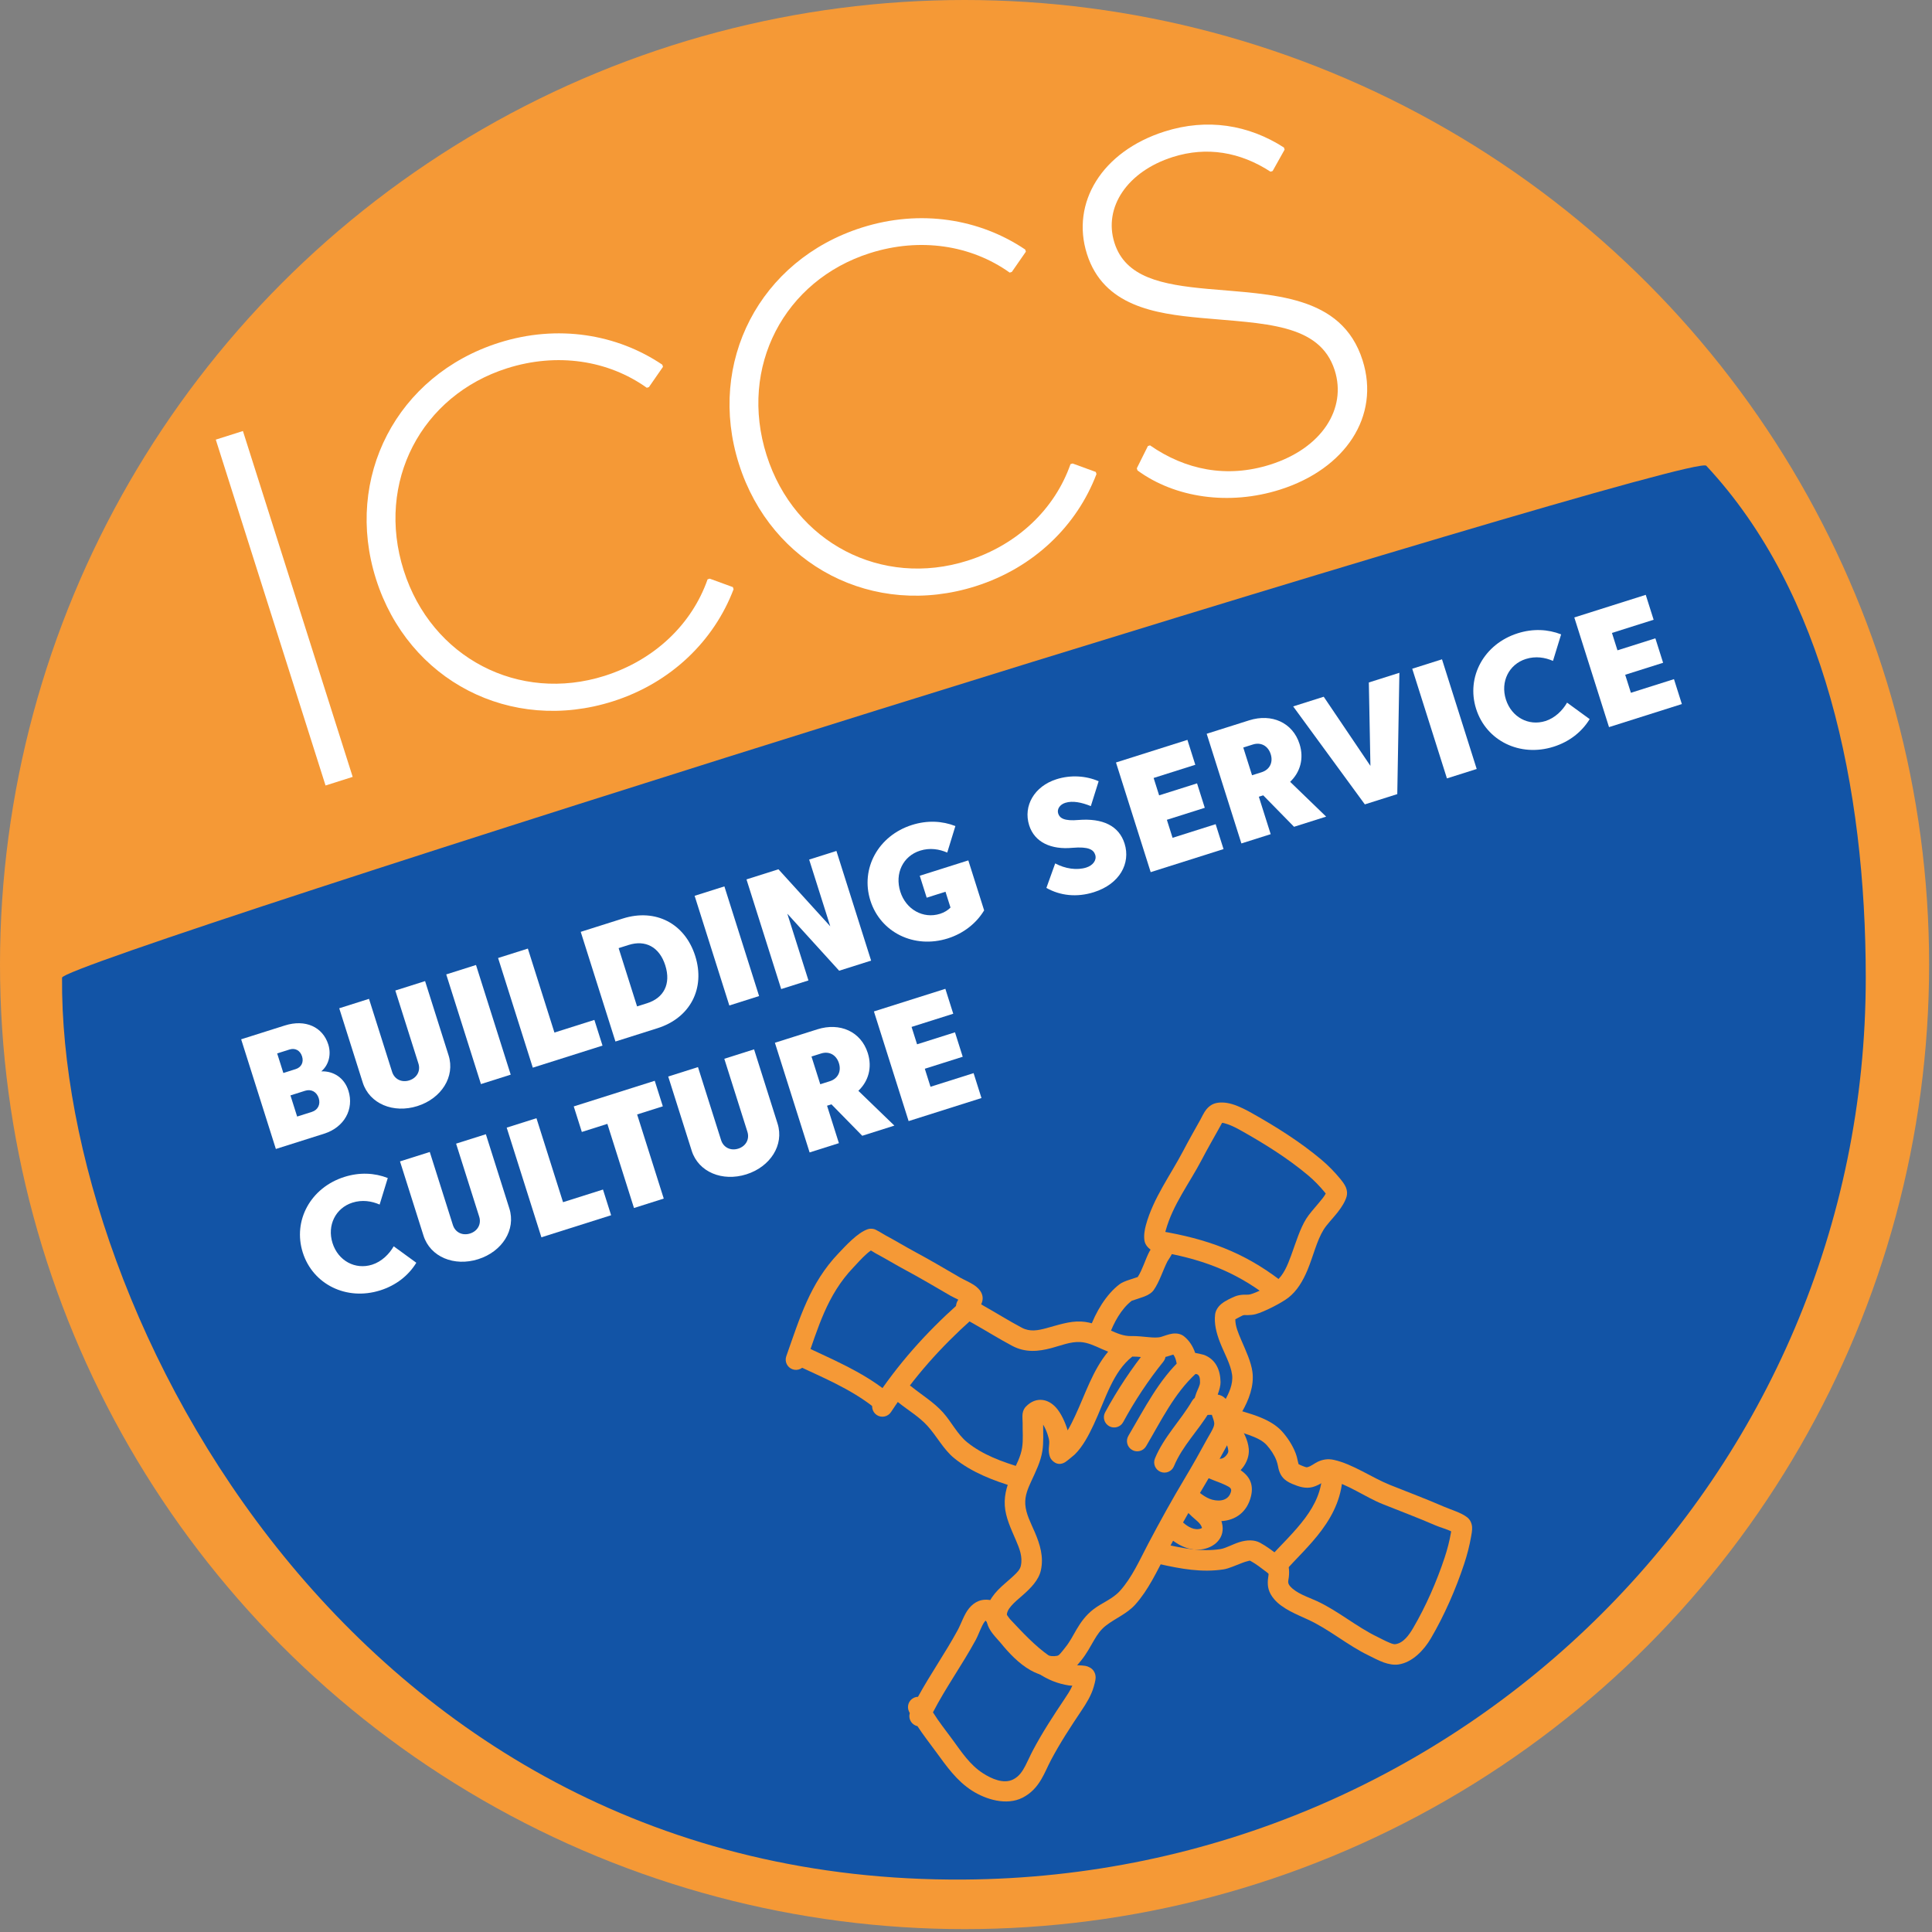 <?xml version="1.0" encoding="UTF-8" standalone="no"?>
<svg preserveAspectRatio="xMidYMid slice" width="68px" height="68px" xmlns="http://www.w3.org/2000/svg" xmlns:xlink="http://www.w3.org/1999/xlink" xmlns:serif="http://www.serif.com/"   viewBox="0 0 188 188" version="1.1" xml:space="preserve" style="fill-rule:evenodd;clip-rule:evenodd;stroke-linejoin:round;stroke-miterlimit:2;">
    <rect x="0" y="0" width="188" height="188" fill="#808080" stroke="none"/>
    <g transform="matrix(1,0,0,1,-157.691,-172.605)">
        <circle cx="251.551" cy="266.465" r="93.86" style="fill:rgb(245,153,54);"></circle>
    </g>
    <g transform="matrix(0.935,0,0,0.935,-141.405,-154.007)">
        <path d="M157.692,266.465C157.705,264.681 327.341,211.607 328.814,213.186C341.131,226.389 345.411,246.685 345.411,266.465C345.411,318.267 303.353,359.968 251.551,360.325C188.191,360.76 157.431,301.414 157.692,266.465Z" style="fill:rgb(18,84,166);"></path>
    </g>
    <g transform="matrix(0.651,-0.206,0.206,0.651,58.915,101.656)">
        <g transform="matrix(23.418,0,0,23.418,-50.904,0)">
            <path d="M0.378,-0C0.507,-0 0.598,-0.087 0.598,-0.205C0.598,-0.287 0.548,-0.347 0.476,-0.367C0.53,-0.389 0.566,-0.445 0.566,-0.51C0.566,-0.622 0.48,-0.7 0.349,-0.7L0.07,-0.7L0.07,-0L0.378,-0ZM0.392,-0.489C0.392,-0.451 0.367,-0.427 0.332,-0.427L0.253,-0.427L0.253,-0.552L0.332,-0.552C0.367,-0.552 0.392,-0.528 0.392,-0.489ZM0.412,-0.216C0.412,-0.176 0.385,-0.149 0.347,-0.149L0.253,-0.149L0.253,-0.284L0.347,-0.284C0.385,-0.284 0.412,-0.257 0.412,-0.216Z" style="fill:white;fill-rule:nonzero;"></path>
        </g>
        <g transform="matrix(23.418,0,0,23.418,-36.104,0)">
            <path d="M0.612,-0.7L0.422,-0.7L0.422,-0.234C0.422,-0.186 0.386,-0.153 0.338,-0.153C0.29,-0.153 0.254,-0.186 0.254,-0.234L0.254,-0.7L0.064,-0.7L0.064,-0.226C0.064,-0.09 0.185,0.011 0.338,0.011C0.491,0.011 0.612,-0.09 0.612,-0.226L0.612,-0.7Z" style="fill:white;fill-rule:nonzero;"></path>
        </g>
        <g transform="matrix(23.418,0,0,23.418,-20.297,0)">
            <rect x="0.072" y="-0.7" width="0.19" height="0.7" style="fill:white;fill-rule:nonzero;"></rect>
        </g>
        <g transform="matrix(23.418,0,0,23.418,-12.499,0)">
            <path d="M0.07,-0L0.515,-0L0.515,-0.164L0.26,-0.164L0.26,-0.7L0.07,-0.7L0.07,-0Z" style="fill:white;fill-rule:nonzero;"></path>
        </g>
        <g transform="matrix(23.418,0,0,23.418,-0.146,0)">
            <path d="M0.07,-0.7L0.07,-0L0.339,-0C0.547,-0 0.69,-0.142 0.69,-0.35C0.69,-0.558 0.547,-0.7 0.339,-0.7L0.07,-0.7ZM0.26,-0.164L0.26,-0.536L0.324,-0.536C0.43,-0.536 0.499,-0.469 0.499,-0.35C0.499,-0.231 0.43,-0.164 0.324,-0.164L0.26,-0.164Z" style="fill:white;fill-rule:nonzero;"></path>
        </g>
        <g transform="matrix(23.418,0,0,23.418,16.831,0)">
            <rect x="0.072" y="-0.7" width="0.19" height="0.7" style="fill:white;fill-rule:nonzero;"></rect>
        </g>
        <g transform="matrix(23.418,0,0,23.418,24.63,0)">
            <path d="M0.07,-0L0.244,-0L0.244,-0.426L0.44,-0L0.644,-0L0.644,-0.7L0.47,-0.7L0.47,-0.274L0.274,-0.7L0.07,-0.7L0.07,-0Z" style="fill:white;fill-rule:nonzero;"></path>
        </g>
        <g transform="matrix(23.418,0,0,23.418,41.35,0)">
            <path d="M0.416,-0.548C0.478,-0.548 0.53,-0.522 0.57,-0.487L0.666,-0.626C0.599,-0.68 0.514,-0.712 0.416,-0.712C0.201,-0.712 0.036,-0.554 0.036,-0.35C0.036,-0.146 0.201,0.012 0.416,0.012C0.517,0.012 0.61,-0.024 0.678,-0.084L0.678,-0.403L0.368,-0.403L0.368,-0.263L0.488,-0.263L0.488,-0.162C0.468,-0.151 0.441,-0.145 0.416,-0.145C0.308,-0.145 0.226,-0.233 0.226,-0.346C0.226,-0.463 0.307,-0.548 0.416,-0.548Z" style="fill:white;fill-rule:nonzero;"></path>
        </g>
        <g transform="matrix(23.418,0,0,23.418,65.739,0)">
            <path d="M0.039,-0.1C0.104,-0.03 0.197,0.012 0.307,0.012C0.471,0.012 0.574,-0.087 0.574,-0.214C0.574,-0.328 0.493,-0.402 0.351,-0.435C0.265,-0.454 0.244,-0.48 0.244,-0.51C0.244,-0.538 0.27,-0.559 0.305,-0.559C0.352,-0.559 0.401,-0.531 0.447,-0.493L0.538,-0.623C0.475,-0.678 0.388,-0.712 0.297,-0.712C0.156,-0.712 0.054,-0.619 0.054,-0.495C0.054,-0.385 0.138,-0.312 0.263,-0.285C0.361,-0.263 0.383,-0.235 0.383,-0.202C0.383,-0.169 0.351,-0.145 0.308,-0.145C0.247,-0.145 0.183,-0.177 0.135,-0.226L0.039,-0.1Z" style="fill:white;fill-rule:nonzero;"></path>
        </g>
        <g transform="matrix(23.418,0,0,23.418,79.86,0)">
            <path d="M0.07,-0L0.535,-0L0.535,-0.159L0.26,-0.159L0.26,-0.274L0.502,-0.274L0.502,-0.43L0.26,-0.43L0.26,-0.541L0.526,-0.541L0.526,-0.7L0.07,-0.7L0.07,-0Z" style="fill:white;fill-rule:nonzero;"></path>
        </g>
        <g transform="matrix(23.418,0,0,23.418,93.419,0)">
            <path d="M0.07,-0.7L0.07,-0L0.257,-0L0.257,-0.239L0.285,-0.239L0.406,-0L0.611,-0L0.466,-0.268C0.542,-0.305 0.59,-0.377 0.59,-0.47C0.59,-0.607 0.485,-0.7 0.341,-0.7L0.07,-0.7ZM0.318,-0.553C0.37,-0.553 0.404,-0.517 0.404,-0.464C0.404,-0.413 0.371,-0.376 0.318,-0.376L0.257,-0.376L0.257,-0.553L0.318,-0.553Z" style="fill:white;fill-rule:nonzero;"></path>
        </g>
        <g transform="matrix(23.418,0,0,23.418,107.751,0)">
            <path d="M0.205,-0.7L0.01,-0.7L0.246,-0L0.453,-0L0.688,-0.7L0.493,-0.7L0.349,-0.213L0.205,-0.7Z" style="fill:white;fill-rule:nonzero;"></path>
        </g>
        <g transform="matrix(23.418,0,0,23.418,124.096,0)">
            <rect x="0.072" y="-0.7" width="0.19" height="0.7" style="fill:white;fill-rule:nonzero;"></rect>
        </g>
        <g transform="matrix(23.418,0,0,23.418,131.894,0)">
            <path d="M0.416,0.012C0.517,0.012 0.607,-0.022 0.676,-0.082L0.575,-0.219C0.535,-0.182 0.477,-0.152 0.416,-0.152C0.308,-0.152 0.226,-0.237 0.226,-0.35C0.226,-0.463 0.308,-0.548 0.416,-0.548C0.478,-0.548 0.53,-0.522 0.57,-0.487L0.666,-0.626C0.599,-0.68 0.514,-0.712 0.416,-0.712C0.201,-0.712 0.036,-0.554 0.036,-0.35C0.036,-0.146 0.201,0.012 0.416,0.012Z" style="fill:white;fill-rule:nonzero;"></path>
        </g>
        <g transform="matrix(23.418,0,0,23.418,148.369,0)">
            <path d="M0.07,-0L0.535,-0L0.535,-0.159L0.26,-0.159L0.26,-0.274L0.502,-0.274L0.502,-0.43L0.26,-0.43L0.26,-0.541L0.526,-0.541L0.526,-0.7L0.07,-0.7L0.07,-0Z" style="fill:white;fill-rule:nonzero;"></path>
        </g>
        <g transform="matrix(23.418,0,0,23.418,-50.904,23.418)">
            <path d="M0.416,0.012C0.517,0.012 0.607,-0.022 0.676,-0.082L0.575,-0.219C0.535,-0.182 0.477,-0.152 0.416,-0.152C0.308,-0.152 0.226,-0.237 0.226,-0.35C0.226,-0.463 0.308,-0.548 0.416,-0.548C0.478,-0.548 0.53,-0.522 0.57,-0.487L0.666,-0.626C0.599,-0.68 0.514,-0.712 0.416,-0.712C0.201,-0.712 0.036,-0.554 0.036,-0.35C0.036,-0.146 0.201,0.012 0.416,0.012Z" style="fill:white;fill-rule:nonzero;"></path>
        </g>
        <g transform="matrix(23.418,0,0,23.418,-34.43,23.418)">
            <path d="M0.612,-0.7L0.422,-0.7L0.422,-0.234C0.422,-0.186 0.386,-0.153 0.338,-0.153C0.29,-0.153 0.254,-0.186 0.254,-0.234L0.254,-0.7L0.064,-0.7L0.064,-0.226C0.064,-0.09 0.185,0.011 0.338,0.011C0.491,0.011 0.612,-0.09 0.612,-0.226L0.612,-0.7Z" style="fill:white;fill-rule:nonzero;"></path>
        </g>
        <g transform="matrix(23.418,0,0,23.418,-18.623,23.418)">
            <path d="M0.07,-0L0.515,-0L0.515,-0.164L0.26,-0.164L0.26,-0.7L0.07,-0.7L0.07,-0Z" style="fill:white;fill-rule:nonzero;"></path>
        </g>
        <g transform="matrix(23.418,0,0,23.418,-7.5,23.418)">
            <path d="M0.186,-0L0.376,-0L0.376,-0.537L0.54,-0.537L0.54,-0.7L0.023,-0.7L0.023,-0.537L0.186,-0.537L0.186,-0Z" style="fill:white;fill-rule:nonzero;"></path>
        </g>
        <g transform="matrix(23.418,0,0,23.418,5.661,23.418)">
            <path d="M0.612,-0.7L0.422,-0.7L0.422,-0.234C0.422,-0.186 0.386,-0.153 0.338,-0.153C0.29,-0.153 0.254,-0.186 0.254,-0.234L0.254,-0.7L0.064,-0.7L0.064,-0.226C0.064,-0.09 0.185,0.011 0.338,0.011C0.491,0.011 0.612,-0.09 0.612,-0.226L0.612,-0.7Z" style="fill:white;fill-rule:nonzero;"></path>
        </g>
        <g transform="matrix(23.418,0,0,23.418,21.468,23.418)">
            <path d="M0.07,-0.7L0.07,-0L0.257,-0L0.257,-0.239L0.285,-0.239L0.406,-0L0.611,-0L0.466,-0.268C0.542,-0.305 0.59,-0.377 0.59,-0.47C0.59,-0.607 0.485,-0.7 0.341,-0.7L0.07,-0.7ZM0.318,-0.553C0.37,-0.553 0.404,-0.517 0.404,-0.464C0.404,-0.413 0.371,-0.376 0.318,-0.376L0.257,-0.376L0.257,-0.553L0.318,-0.553Z" style="fill:white;fill-rule:nonzero;"></path>
        </g>
        <g transform="matrix(23.418,0,0,23.418,36.268,23.418)">
            <path d="M0.07,-0L0.535,-0L0.535,-0.159L0.26,-0.159L0.26,-0.274L0.502,-0.274L0.502,-0.43L0.26,-0.43L0.26,-0.541L0.526,-0.541L0.526,-0.7L0.07,-0.7L0.07,-0Z" style="fill:white;fill-rule:nonzero;"></path>
        </g>
    </g>
    <g transform="matrix(1.147,-0.364,0.364,1.147,-214.303,-380.425)">
        <g>
            <g transform="matrix(1,0,0,1,75.573,423.696)">
                <g transform="matrix(45.142,0,0,45.142,0,0)">
                    <rect x="0.098" y="-0.65" width="0.051" height="0.65" style="fill:white;fill-rule:nonzero;"></rect>
                </g>
                <g transform="matrix(45.142,0,0,45.142,11.15,0)">
                    <path d="M0.101,-0.325C0.101,-0.16 0.226,-0.036 0.387,-0.036C0.481,-0.036 0.564,-0.077 0.615,-0.145L0.619,-0.145L0.654,-0.118L0.654,-0.114C0.593,-0.037 0.497,0.012 0.387,0.012C0.195,0.012 0.049,-0.134 0.049,-0.325C0.049,-0.516 0.195,-0.662 0.387,-0.662C0.497,-0.662 0.593,-0.613 0.654,-0.536L0.654,-0.532L0.619,-0.505L0.615,-0.505C0.564,-0.573 0.481,-0.614 0.387,-0.614C0.226,-0.614 0.101,-0.491 0.101,-0.325Z" style="fill:white;fill-rule:nonzero;"></path>
                </g>
            </g>
            <g transform="matrix(1,0,0,1,117.51,423.696)">
                <g transform="matrix(45.142,0,0,45.142,0,0)">
                    <path d="M0.101,-0.325C0.101,-0.16 0.226,-0.036 0.387,-0.036C0.481,-0.036 0.564,-0.077 0.615,-0.145L0.619,-0.145L0.654,-0.118L0.654,-0.114C0.593,-0.037 0.497,0.012 0.387,0.012C0.195,0.012 0.049,-0.134 0.049,-0.325C0.049,-0.516 0.195,-0.662 0.387,-0.662C0.497,-0.662 0.593,-0.613 0.654,-0.536L0.654,-0.532L0.619,-0.505L0.615,-0.505C0.564,-0.573 0.481,-0.614 0.387,-0.614C0.226,-0.614 0.101,-0.491 0.101,-0.325Z" style="fill:white;fill-rule:nonzero;"></path>
                </g>
                <g transform="matrix(45.142,0,0,45.142,31.103,0)">
                    <path d="M0.037,-0.098L0.037,-0.102L0.068,-0.134L0.072,-0.134C0.119,-0.073 0.185,-0.036 0.267,-0.036C0.364,-0.036 0.428,-0.09 0.428,-0.162C0.428,-0.251 0.332,-0.28 0.228,-0.324C0.152,-0.356 0.068,-0.397 0.068,-0.495C0.068,-0.591 0.149,-0.662 0.267,-0.662C0.347,-0.662 0.414,-0.628 0.462,-0.57L0.462,-0.566L0.43,-0.536L0.426,-0.536C0.385,-0.586 0.331,-0.614 0.267,-0.614C0.182,-0.614 0.121,-0.566 0.121,-0.499C0.121,-0.434 0.179,-0.402 0.255,-0.37C0.362,-0.325 0.481,-0.288 0.481,-0.164C0.481,-0.059 0.393,0.012 0.27,0.012C0.174,0.012 0.086,-0.031 0.037,-0.098Z" style="fill:white;fill-rule:nonzero;"></path>
                </g>
            </g>
        </g>
    </g>
    <g transform="matrix(0.138,-0.011,0.011,0.138,127.74,106.234)">
        <g>
            <g transform="matrix(5.387,-1.177,1.177,5.387,-392.164,78.214)">
                <path d="M12.738,4.331C12.925,4.543 13.145,4.792 13.201,4.848C14.246,5.891 15.227,6.995 16.269,8.04C17.804,9.579 19.269,11.188 20.751,12.777C20.922,12.961 21.25,13.252 21.576,13.568C21.412,13.698 21.287,13.841 21.2,13.979C21.033,14.24 20.879,14.657 21.078,15.205C21.142,15.381 21.319,15.687 21.581,16.006C21.933,16.434 22.458,16.967 22.529,17.041C23.841,18.414 25.095,19.856 26.443,21.196C27.798,22.544 29.435,22.861 31.153,22.92C32.408,22.963 33.709,22.827 34.869,23.245C35.809,23.585 36.517,24.263 37.257,24.899C37.479,25.089 37.703,25.277 37.931,25.458C35.366,27.135 33.541,29.833 31.522,32.07C31.076,32.564 30.6,33.093 30.078,33.557C30.08,32.523 29.921,31.217 29.489,30.32C29.159,29.634 28.677,29.149 28.112,28.91C27.506,28.655 26.752,28.618 25.846,29.124C25.651,29.233 25.382,29.456 25.198,29.852C25.051,30.168 24.912,30.832 24.86,30.992C24.535,31.996 24.341,33.022 23.882,33.982C23.385,35.02 22.563,35.818 21.815,36.66C20.843,37.755 19.977,38.907 19.624,40.412C19.275,41.894 19.525,43.476 19.699,45.042C19.826,46.183 19.932,47.32 19.349,48.355C19.102,48.794 18.611,49.045 18.093,49.302C17.302,49.695 16.415,50.032 15.647,50.464C14.256,51.248 13.226,52.322 13.121,54.094C13.096,54.515 13.204,55.043 13.405,55.576C13.602,56.099 13.887,56.638 14.032,56.993C14.62,58.438 15.472,60.2 16.682,61.456C17.626,62.437 18.78,63.123 20.162,63.272C21.318,63.397 22.344,62.714 23.243,62.101C24.136,61.493 24.827,60.78 25.552,60.112C26.115,59.593 26.701,59.102 27.518,58.79C28.958,58.241 30.513,58.131 31.857,57.322C34,56.035 35.78,54.021 37.521,52.259C39.755,49.997 42.022,47.792 44.375,45.657C45.814,44.351 47.2,43.029 48.581,41.663C49.4,40.854 50.414,39.991 50.742,38.835C50.894,38.301 50.992,37.177 50.812,36.343C50.69,35.777 50.437,35.322 50.129,35.034C50.041,34.951 49.899,34.846 49.707,34.748C50.075,34.258 50.396,33.753 50.518,33.318C50.935,31.844 50.777,30.378 49.5,29.395C49.414,29.328 48.882,29.036 48.498,28.828C48.475,27.968 48.244,27.106 47.747,26.387C47.517,26.054 47.081,25.748 46.471,25.644C45.957,25.556 45.22,25.62 44.957,25.615C44.468,25.605 43.961,25.409 43.449,25.205C42.737,24.922 42.024,24.601 41.35,24.418C40.387,24.155 39.677,23.528 38.962,22.914C37.982,22.071 37.002,21.233 35.758,20.784C34.345,20.274 32.77,20.356 31.242,20.304C30.178,20.268 29.128,20.176 28.288,19.341C26.956,18.016 25.718,16.589 24.42,15.232C24.399,15.21 24.309,15.11 24.192,14.979C24.215,14.958 24.235,14.936 24.253,14.916C24.584,14.529 24.736,14.072 24.637,13.524C24.579,13.202 24.378,12.777 24.031,12.359C23.613,11.855 22.938,11.285 22.665,10.992C21.163,9.382 19.677,7.752 18.122,6.192C17.079,5.146 16.096,4.04 15.05,2.996C14.897,2.843 14.182,2.004 13.907,1.837C13.596,1.647 13.314,1.617 13.118,1.624C11.757,1.672 9.831,2.826 8.662,3.488C4.088,6.076 1.559,9.945 -1.497,14.095C-1.925,14.676 -1.801,15.496 -1.219,15.924C-0.638,16.353 0.182,16.228 0.611,15.647C3.44,11.805 5.716,8.162 9.951,5.766C10.535,5.435 11.334,4.93 12.125,4.573C12.334,4.479 12.54,4.392 12.738,4.331ZM45.772,28.226C45.482,28.23 45.035,28.234 44.906,28.231C44.262,28.219 43.59,28.049 42.916,27.803C42.164,27.53 41.408,27.151 40.693,26.952C39.22,27.531 38.054,28.544 36.992,29.679C35.75,31.009 34.651,32.51 33.465,33.823C32.489,34.904 31.358,36.075 30.056,36.761C29.952,36.815 28.829,37.286 28.6,37.345C27.39,37.653 26.997,36.543 26.956,36.306C26.91,36.048 26.927,35.69 27.038,35.299C27.141,34.935 27.361,34.49 27.418,34.243C27.521,33.798 27.515,32.78 27.302,31.95C26.967,33.017 26.729,34.094 26.243,35.111C25.64,36.372 24.681,37.374 23.772,38.398C23.087,39.169 22.421,39.949 22.172,41.01C21.89,42.209 22.159,43.487 22.3,44.753C22.488,46.443 22.493,48.108 21.63,49.64C21.014,50.732 19.77,51.433 18.413,52.039C17.823,52.302 17.215,52.557 16.695,52.885C16.196,53.2 15.773,53.582 15.733,54.249C15.723,54.424 15.844,54.639 15.938,54.861C16.12,55.293 16.336,55.712 16.456,56.006C16.859,56.997 17.394,58.18 18.14,59.143C18.739,59.917 19.469,60.565 20.443,60.67C20.655,60.693 20.831,60.565 21.01,60.456C21.275,60.295 21.526,60.104 21.77,59.938C22.551,59.407 23.145,58.771 23.779,58.186C24.577,57.452 25.427,56.787 26.586,56.345C27.882,55.851 29.299,55.806 30.509,55.079C32.468,53.902 34.068,52.03 35.659,50.419C37.927,48.124 40.228,45.886 42.617,43.718C44.028,42.438 45.386,41.141 46.741,39.802C47.062,39.484 47.438,39.169 47.764,38.819C47.96,38.609 48.148,38.391 48.225,38.119C48.283,37.913 48.259,37.313 48.242,37.001C47.926,36.911 47.45,36.774 47.345,36.743C46.297,36.43 46.371,35.409 46.383,35.313C46.436,34.89 46.727,34.317 47.172,33.744C47.471,33.358 47.898,32.966 48,32.607C48.112,32.209 48.25,31.784 47.947,31.505C47.796,31.429 47.18,31.118 46.857,30.924C46.534,30.731 46.295,30.523 46.178,30.379C45.866,29.995 45.826,29.61 45.861,29.32C45.905,28.958 45.896,28.572 45.772,28.226Z" style="fill:rgb(245,153,54);"></path>
            </g>
            <g transform="matrix(5.387,-1.177,1.177,5.387,-392.164,78.214)">
                <path d="M-0.758,15.411C2.065,17.965 5.077,20.393 7.28,23.555C7.693,24.148 8.509,24.294 9.102,23.881C9.694,23.468 9.84,22.652 9.427,22.059C7.111,18.734 3.967,16.157 0.999,13.47C0.463,12.986 -0.365,13.027 -0.85,13.562C-1.334,14.098 -1.293,14.926 -0.758,15.411Z" style="fill:rgb(245,153,54);"></path>
            </g>
            <g transform="matrix(5.387,-1.177,1.177,5.387,-392.164,78.214)">
                <path d="M10.444,23.857C11.349,25.196 12.466,26.379 13.159,27.856C13.906,29.445 14.231,31.308 15.216,32.763C16.821,35.133 19.21,36.982 21.569,38.541C22.171,38.939 22.984,38.773 23.382,38.171C23.78,37.568 23.614,36.756 23.012,36.357C20.932,34.983 18.798,33.385 17.383,31.295C16.473,29.951 16.218,28.212 15.528,26.743C14.776,25.143 13.593,23.843 12.612,22.392C12.208,21.793 11.394,21.636 10.795,22.04C10.197,22.445 10.039,23.259 10.444,23.857Z" style="fill:rgb(245,153,54);"></path>
            </g>
            <g transform="matrix(5.387,-1.177,1.177,5.387,-392.164,78.214)">
                <path d="M1.957,60.52C1.778,60.47 1.586,60.458 1.391,60.491C0.679,60.612 0.198,61.288 0.319,62C0.33,62.068 0.342,62.137 0.355,62.205C-0,62.734 0.076,63.459 0.562,63.901C0.638,63.97 0.72,64.029 0.806,64.077C1.182,65.361 1.661,66.595 2.116,67.893C2.873,70.05 3.565,72.199 5.076,73.967C6.443,75.566 8.72,77.088 10.958,76.699C12.18,76.487 13.113,75.908 13.935,75.157C14.594,74.556 15.173,73.835 15.825,73.175C17.575,71.406 19.467,69.828 21.389,68.254C22.262,67.54 23.144,66.766 23.761,65.811C23.854,65.667 24.221,65.109 24.326,64.791C24.478,64.328 24.394,63.945 24.285,63.705C24.187,63.49 23.952,63.167 23.499,62.932C23.107,62.728 22.011,62.389 21.915,62.359C20.947,61.889 20.172,61.254 19.502,60.41C18.115,58.659 17.08,56.508 16.089,54.517C15.89,54.119 15.601,52.904 15.285,52.313C15.059,51.893 14.775,51.629 14.541,51.496C13.381,50.835 12.379,51.016 11.475,51.606C10.655,52.142 9.943,53.193 9.259,53.867C6.896,56.194 4.315,58.209 1.957,60.52ZM13.04,53.737C12.98,53.752 12.923,53.785 12.869,53.823C12.713,53.932 12.568,54.074 12.425,54.225C11.957,54.721 11.524,55.309 11.095,55.732C8.536,58.252 5.713,60.398 3.209,62.967C3.578,64.349 4.103,65.647 4.586,67.027C5.235,68.878 5.769,70.749 7.066,72.266C7.89,73.231 9.161,74.355 10.511,74.12C11.363,73.972 11.946,73.468 12.497,72.908C12.991,72.406 13.454,71.851 13.964,71.335C15.779,69.5 17.738,67.861 19.731,66.229C20.24,65.813 20.767,65.384 21.197,64.879C21.013,64.814 20.864,64.758 20.807,64.73C19.459,64.083 18.38,63.207 17.451,62.036C15.953,60.145 14.816,57.834 13.746,55.684C13.593,55.376 13.195,54.2 13.04,53.737Z" style="fill:rgb(245,153,54);"></path>
            </g>
            <g transform="matrix(5.387,-1.177,1.177,5.387,-392.164,78.214)">
                <path d="M46.881,14.584C46.77,14.68 46.677,14.763 46.644,14.798C45.846,15.625 45.18,16.694 44.305,17.447C44.093,17.454 43.562,17.47 43.219,17.474C42.658,17.48 42.149,17.538 41.855,17.643C39.8,18.382 37.82,20.231 36.549,21.964C36.121,22.546 36.247,23.366 36.829,23.793C37.411,24.22 38.231,24.095 38.658,23.512C39.639,22.177 41.12,20.704 42.702,20.121C42.812,20.119 43.881,20.103 44.394,20.07C45.022,20.031 45.503,19.84 45.744,19.651C46.793,18.829 47.586,17.597 48.51,16.634C48.587,16.57 49.218,16.044 49.418,15.803C49.734,15.421 49.801,15.038 49.798,14.807C49.795,14.512 49.71,14.18 49.535,13.849C49.45,13.689 49.293,13.456 49.167,13.278C49.242,13.112 49.347,12.953 49.436,12.812C51.256,9.926 54.067,7.94 56.451,5.513C57.473,4.472 58.53,3.475 59.58,2.463C59.727,2.322 60.135,1.923 60.298,1.764C60.46,1.81 60.623,1.934 60.796,2.05C61.436,2.476 62.036,3.107 62.409,3.496C64.734,5.922 66.999,8.517 68.838,11.334C69.387,12.174 69.857,13.088 70.243,14.014C70.26,14.054 70.292,14.143 70.324,14.232C70.023,14.536 69.595,14.81 69.166,15.091C68.379,15.606 67.555,16.1 67.002,16.585C65.869,17.581 64.883,19.074 63.833,20.47C62.994,21.584 62.132,22.655 60.976,23.099C60.193,23.4 58.284,23.756 57.398,23.728C57.117,23.719 56.847,23.594 56.574,23.525C56.171,23.423 55.769,23.373 55.364,23.422C55.045,23.462 54.126,23.561 53.499,23.83C52.936,24.071 52.546,24.456 52.36,24.87C51.891,25.915 51.819,27.159 51.919,28.461C52.035,29.959 52.411,31.549 52.198,32.847C51.999,34.057 51.091,35.047 50.228,35.858C49.957,36.113 49.454,36.416 49.105,36.732C48.805,37.003 48.582,37.295 48.456,37.567C48.368,37.756 48.287,38.064 48.335,38.456C48.377,38.802 48.6,39.421 48.638,39.602C48.807,40.396 49.093,41.185 48.921,41.997C48.879,42.194 48.702,42.346 48.517,42.47C48.3,42.616 48.043,42.723 47.803,42.697C47.569,42.671 47.355,42.6 47.15,42.484C46.985,42.39 46.599,42.088 46.535,42.058C45.736,41.685 45.221,42.139 45.037,42.327C44.941,42.426 44.2,43.203 45.008,44.134C45.578,44.791 46.626,45.43 47.387,46.157C47.661,46.419 47.972,46.67 47.751,47.048C47.171,48.041 46.075,47.936 45.158,47.374C44.746,47.121 44.401,46.754 44.105,46.375C43.992,46.232 43.888,46.083 43.785,45.932C43.792,45.942 43.806,45.965 43.806,45.965C43.806,45.965 43.37,45.372 43.3,45.321C42.823,44.973 42.382,45.036 42.077,45.147C41.827,45.238 41.594,45.399 41.416,45.68C41.34,45.802 41.161,46.072 41.224,46.567C41.316,47.281 41.656,47.988 42.063,48.683C42.403,49.262 42.873,49.808 42.857,50.431C42.829,50.441 42.794,50.452 42.77,50.456C42.65,50.477 42.521,50.471 42.398,50.448C41.537,50.29 40.996,49.513 40.571,48.795C40.203,48.173 39.4,47.967 38.778,48.334C38.157,48.702 37.95,49.505 38.318,50.127C39.115,51.476 40.31,52.726 41.925,53.022C43.616,53.333 45.395,52.519 45.472,50.55C45.475,50.473 45.475,50.396 45.471,50.319C47.214,50.742 48.949,50.187 50.011,48.368C50.817,46.989 50.519,45.842 49.715,44.828L49.701,44.812C49.795,44.759 49.886,44.703 49.975,44.643C50.744,44.128 51.308,43.359 51.482,42.539C51.731,41.362 51.443,40.207 51.198,39.057C51.182,38.982 51.112,38.74 51.048,38.523C51.096,38.484 51.143,38.446 51.183,38.416C51.496,38.184 51.813,37.96 52.02,37.766C53.285,36.577 54.49,35.044 54.781,33.271C54.988,32.007 54.769,30.503 54.603,29.023C54.491,28.028 54.379,27.044 54.642,26.218C54.917,26.162 55.53,26.039 55.684,26.02C55.88,25.996 56.065,26.098 56.261,26.154C56.608,26.252 56.959,26.332 57.314,26.344C58.453,26.38 60.909,25.929 61.915,25.542C63.212,25.044 64.304,24.052 65.282,22.863C66.476,21.412 67.489,19.641 68.729,18.552C69.316,18.037 70.258,17.528 71.061,16.97C71.779,16.47 72.398,15.924 72.763,15.359C72.95,15.068 73.061,14.662 73.011,14.194C72.966,13.773 72.757,13.244 72.659,13.008C72.211,11.934 71.666,10.876 71.03,9.903C69.102,6.951 66.735,4.228 64.299,1.685C63.828,1.193 63.057,0.412 62.248,-0.128C61.508,-0.622 60.719,-0.902 60.029,-0.87C59.658,-0.853 59.259,-0.715 58.881,-0.459C58.447,-0.165 58.021,0.332 57.764,0.578C56.697,1.607 55.623,2.621 54.584,3.679C52.069,6.239 49.143,8.371 47.222,11.415C46.886,11.949 46.552,12.632 46.47,13.267C46.436,13.53 46.471,13.883 46.679,14.265C46.721,14.341 46.797,14.46 46.881,14.584Z" style="fill:rgb(245,153,54);"></path>
            </g>
            <g transform="matrix(5.387,-1.177,1.177,5.387,-392.164,78.214)">
                <path d="M73.119,60.078L73.028,60.259C72.546,61.219 71.98,62.14 71.363,63.018C69.525,65.629 67.25,68.294 64.9,70.462C64.183,71.124 63.182,71.933 62.151,71.773C61.887,71.732 61.636,71.505 61.378,71.292C60.944,70.933 60.545,70.518 60.236,70.235C58.027,68.208 56.403,65.607 54.141,63.593C53.233,62.785 51.933,61.919 51.427,60.773C51.208,60.276 51.474,60 51.62,59.657C51.786,59.267 51.931,58.848 51.987,58.351C52.013,58.119 51.984,57.808 51.816,57.476C51.69,57.227 51.269,56.731 51.204,56.655C50.64,55.883 50.06,55.065 49.385,54.387C48.806,53.804 47.911,53.543 46.883,53.55C45.997,53.556 44.982,53.793 44.313,53.696C41.862,53.341 39.773,52.206 37.651,51.009C37.022,50.654 36.223,50.876 35.868,51.505C35.513,52.134 35.736,52.933 36.365,53.288C38.771,54.646 41.16,55.884 43.938,56.286C44.61,56.383 45.573,56.245 46.492,56.184C46.748,56.166 47,56.158 47.231,56.179C47.345,56.19 47.461,56.163 47.529,56.232C48.118,56.824 48.614,57.547 49.106,58.22C49.131,58.254 49.213,58.353 49.296,58.452C49.2,58.736 49.056,58.976 48.96,59.229C48.681,59.964 48.549,60.733 49.033,61.829C49.681,63.298 51.237,64.512 52.4,65.548C54.653,67.553 56.267,70.145 58.467,72.163C58.88,72.542 59.444,73.125 60.04,73.568C60.598,73.982 61.193,74.273 61.75,74.359C63.546,74.637 65.426,73.538 66.674,72.386C69.157,70.095 71.562,67.282 73.503,64.524C74.195,63.541 74.827,62.509 75.367,61.435C75.468,61.234 75.751,60.716 75.838,60.302C75.949,59.767 75.833,59.299 75.597,58.96C75.035,58.154 73.904,57.436 73.156,56.799C71.27,55.193 69.303,53.693 67.373,52.143C65.435,50.586 63.611,48.222 61.457,47.012C60.753,46.617 60.1,46.559 59.459,46.642C58.958,46.706 58.48,46.948 57.956,46.926C57.835,46.921 57.745,46.846 57.652,46.781C57.482,46.661 57.321,46.52 57.157,46.384C57.095,46.334 57.022,46.255 56.994,46.224C56.996,46.165 57.002,45.986 57.011,45.874C57.04,45.551 57.069,45.188 57.038,44.755C56.962,43.704 56.64,42.601 56.2,41.645C55.791,40.755 55.055,39.928 54.168,39.192C53.047,38.261 51.682,37.465 50.686,36.79C50.088,36.385 49.274,36.541 48.869,37.139C48.464,37.737 48.62,38.551 49.218,38.957C50.009,39.493 51.047,40.105 51.989,40.808C52.761,41.384 53.485,42.005 53.822,42.738C54.134,43.417 54.374,44.197 54.428,44.943C54.468,45.507 54.364,45.92 54.375,46.29C54.397,46.994 54.575,47.647 55.49,48.402C56.19,48.98 56.906,49.502 57.847,49.541C58.372,49.563 58.872,49.447 59.369,49.325C59.628,49.261 59.888,49.133 60.176,49.294C62.213,50.438 63.902,52.711 65.734,54.183C67.645,55.718 69.592,57.201 71.459,58.791C71.932,59.194 72.629,59.604 73.119,60.078Z" style="fill:rgb(245,153,54);"></path>
            </g>
            <g transform="matrix(5.387,-1.177,1.177,5.387,-392.164,78.214)">
                <path d="M9.205,24.788C13.321,21.355 17.651,18.725 22.498,16.465C23.153,16.16 23.437,15.381 23.131,14.726C22.826,14.072 22.047,13.788 21.393,14.093C16.337,16.45 11.822,19.197 7.529,22.778C6.974,23.241 6.9,24.067 7.362,24.622C7.825,25.176 8.651,25.251 9.205,24.788Z" style="fill:rgb(245,153,54);"></path>
            </g>
            <g transform="matrix(5.387,-1.177,1.177,5.387,-392.164,78.214)">
                <path d="M47.572,15.008C52.55,17.486 56.235,20.174 59.474,24.693C59.895,25.28 60.713,25.415 61.3,24.994C61.887,24.573 62.022,23.755 61.601,23.168C58.096,18.278 54.125,15.347 48.739,12.665C48.092,12.343 47.306,12.607 46.984,13.253C46.662,13.9 46.926,14.686 47.572,15.008Z" style="fill:rgb(245,153,54);"></path>
            </g>
            <g transform="matrix(5.387,-1.177,1.177,5.387,-392.164,78.214)">
                <path d="M51.079,58.948C53.192,57.682 55.445,56.566 57.372,55.137C59.483,53.571 61.213,51.644 62.083,48.867C62.299,48.178 61.915,47.443 61.226,47.227C60.536,47.011 59.802,47.395 59.586,48.085C58.895,50.288 57.488,51.792 55.813,53.035C53.953,54.414 51.773,55.481 49.734,56.703C49.115,57.074 48.913,57.878 49.284,58.498C49.655,59.117 50.46,59.319 51.079,58.948Z" style="fill:rgb(245,153,54);"></path>
            </g>
            <g transform="matrix(5.387,-1.177,1.177,5.387,-392.164,78.214)">
                <path d="M42.826,26.553C40.177,28.351 37.591,30.496 35.317,32.746C34.803,33.254 34.799,34.083 35.307,34.596C35.815,35.11 36.644,35.114 37.158,34.606C39.32,32.467 41.777,30.428 44.296,28.719C44.893,28.314 45.049,27.499 44.644,26.901C44.238,26.304 43.424,26.148 42.826,26.553Z" style="fill:rgb(245,153,54);"></path>
            </g>
            <g transform="matrix(5.387,-1.177,1.177,5.387,-392.164,78.214)">
                <path d="M46.727,29.001C43.083,30.739 40.232,33.771 37.284,36.473C36.752,36.961 36.716,37.79 37.204,38.322C37.692,38.855 38.521,38.891 39.053,38.403C41.812,35.874 44.444,32.99 47.854,31.364C48.506,31.053 48.782,30.271 48.472,29.619C48.161,28.967 47.379,28.69 46.727,29.001Z" style="fill:rgb(245,153,54);"></path>
            </g>
            <g transform="matrix(5.387,-1.177,1.177,5.387,-392.164,78.214)">
                <path d="M46.357,34.564C44.176,36.578 41.605,37.886 39.69,40.211C39.231,40.768 39.31,41.594 39.868,42.053C40.425,42.512 41.251,42.432 41.71,41.875C43.547,39.644 46.039,38.419 48.132,36.487C48.663,35.997 48.696,35.169 48.206,34.638C47.716,34.107 46.887,34.074 46.357,34.564Z" style="fill:rgb(245,153,54);"></path>
            </g>
        </g>
    </g>
</svg>
